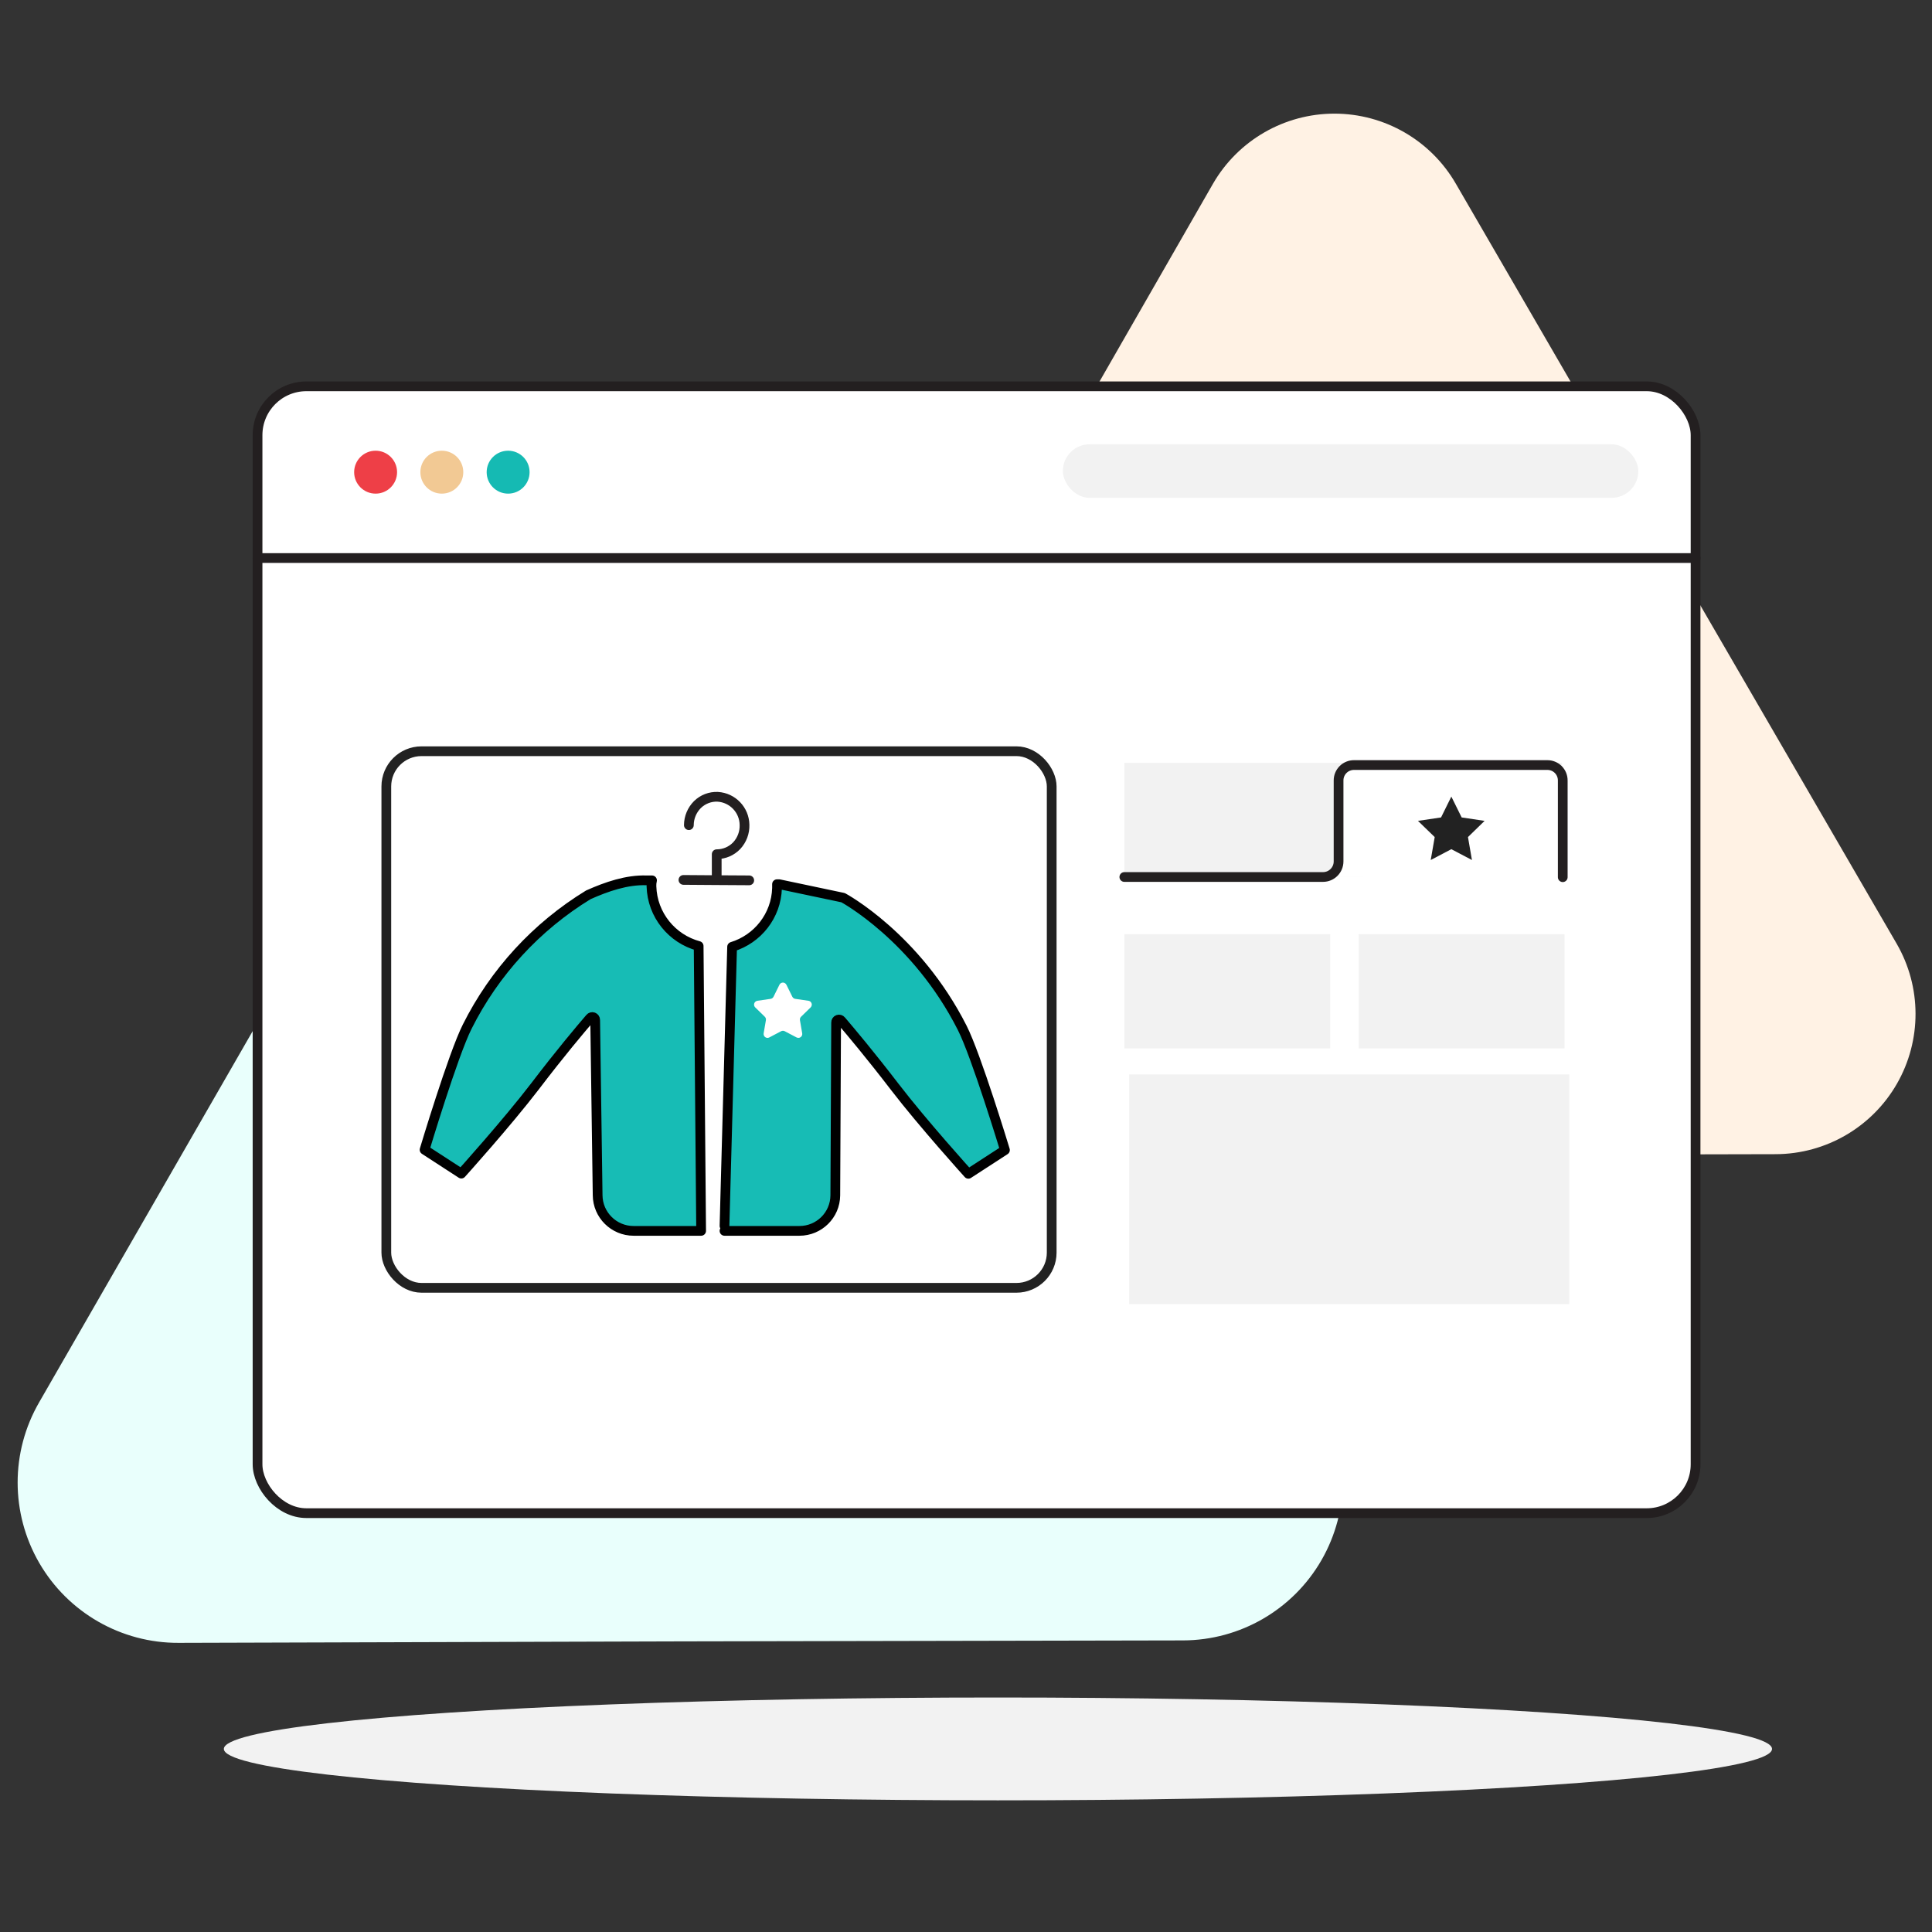 <?xml version="1.0" encoding="UTF-8"?>
<svg width="496px" height="496px" viewBox="0 0 496 496" version="1.1" xmlns="http://www.w3.org/2000/svg" xmlns:xlink="http://www.w3.org/1999/xlink">
    <rect x="0" y="0" width="496" height="496" fill="#333333" stroke="none"/>
    <title>jackets_step 2</title>
    <g id="Page-1" stroke="none" stroke-width="1" fill="none" fill-rule="evenodd">
        <g id="Artboard" transform="translate(-1627, -295)">
            <g id="sweatshirt_step-2" transform="translate(1627, 295)">
                <g id="group-5">
                    <polygon id="Path" points="0 0 495.92 0 495.92 495.92 0 495.92"></polygon>
                    <g id="Group" transform="translate(4, 29)">
                        <ellipse id="Oval" fill="#F2F2F2" fill-rule="nonzero" cx="252.2" cy="420" rx="198.73" ry="13.2"></ellipse>
                        <path d="M205.75,107.26 C198.396,94.519 184.79,86.682 170.079,86.715 C155.367,86.748 141.797,94.646 134.5,107.42 L70.39,219.17 L6.06,331 C-1.323,343.762 -1.315,359.499 6.079,372.254 C13.474,385.009 27.126,392.835 41.87,392.77 L170.7,392.39 L299.7,392.14 C314.389,392.11 327.947,384.249 335.27,371.516 C342.593,358.783 342.57,343.111 335.21,330.4 L270.46,218.84 L205.75,107.26 Z" id="Path-2" fill="#E9FFFC" fill-rule="nonzero"></path>
                        <path d="M369.76,18.17 C363.329,7.033 351.445,0.173 338.585,0.173 C325.725,0.173 313.841,7.033 307.41,18.17 L251.23,116.08 L195.06,213.86 C188.646,225.01 188.669,238.734 195.119,249.863 C201.57,260.991 213.467,267.833 226.33,267.81 L339.12,267.56 L451.92,267.31 C464.765,267.257 476.61,260.364 483,249.221 C489.391,238.078 489.361,224.374 482.92,213.26 L426.33,115.73 L369.76,18.17 Z" id="Path-3" fill="#FFF2E4" fill-rule="nonzero"></path>
                        <rect id="Rectangle" stroke="#231F20" stroke-width="2.5" fill="#FFFFFF" fill-rule="nonzero" stroke-linecap="round" stroke-linejoin="round" x="62.12" y="70.18" width="369.18" height="289.29" rx="12.54"></rect>
                        <rect id="Rectangle-2" fill="#F2F2F2" fill-rule="nonzero" x="268.87" y="85.06" width="147.73" height="13.75" rx="6.86"></rect>
                        <circle id="Oval-2" fill="#EE3F47" fill-rule="nonzero" cx="92.43" cy="92.22" r="5.51"></circle>
                        <circle id="Oval-3" fill="#F2C994" fill-rule="nonzero" cx="109.43" cy="92.22" r="5.51"></circle>
                        <circle id="Oval-4" fill="#15BAB3" fill-rule="nonzero" cx="126.45" cy="92.22" r="5.51"></circle>
                        <rect id="Rectangle-3" stroke="#222222" stroke-width="2.5" fill="#FFFFFF" fill-rule="nonzero" stroke-linecap="round" stroke-linejoin="round" x="95.18" y="163.86" width="170.82" height="137.76" rx="9.04"></rect>
                        <line x1="62.12" y1="114.27" x2="431.31" y2="114.27" id="Path-4" stroke="#231F20" stroke-width="2.5" stroke-linecap="round" stroke-linejoin="round"></line>
                        <path d="M284.65,166.83 L397,166.83 L397,196.15 L284.65,196.15 L284.65,166.83 Z M284.65,210.83 L337.5,210.83 L337.5,240.15 L284.65,240.15 L284.65,210.83 Z M344.82,210.83 L397.67,210.83 L397.67,240.15 L344.82,240.15 L344.82,210.83 Z" id="Shape" fill="#F2F2F2" fill-rule="nonzero"></path>
                        <path d="M284.65,196.15 L335.65,196.15 C337.859,196.15 339.65,194.359 339.65,192.15 L339.65,171.41 C339.634,170.344 340.05,169.317 340.804,168.564 C341.557,167.81 342.584,167.394 343.65,167.41 L393.2,167.41 C394.267,167.391 395.295,167.806 396.05,168.56 C396.804,169.315 397.219,170.343 397.201,171.41 L397.201,196.2" id="Path-5" stroke="#231F20" stroke-width="2.5" fill="#FFFFFF" fill-rule="nonzero" stroke-linecap="round" stroke-linejoin="round"></path>
                        <polygon id="Path-6" fill="#F2F2F2" fill-rule="nonzero" points="285.89 246.84 398.88 246.84 398.88 305.8 285.89 305.8"></polygon>
                        <polygon id="Path-7" fill="#222222" fill-rule="nonzero" points="368.6 175.51 371.25 180.86 377.14 181.74 372.87 185.9 373.89 191.79 368.6 189.01 363.31 191.79 364.33 185.9 360.03 181.74 365.96 180.86"></polygon>
                    </g>
                </g>
                <polyline id="Path-8" stroke="#231F20" stroke-width="2.5" stroke-linecap="round" stroke-linejoin="round" points="175.46 225.9 183.9 225.96 192.35 226.01"></polyline>
                <path d="M179.363,242.867 C172.539,241.039 167.457,234.917 167.247,227.54 C167.223,227.026 167.272,226.511 167.392,226.011 L165.993,226.011 C160.913,225.84 155.767,227.619 151.042,229.726 C137.711,237.875 126.939,249.596 119.953,263.556 C116.324,270.736 109,295.173 109,295.173 L118.435,301.298 C118.435,301.298 130.153,288.296 137.345,278.903 C143.943,270.248 148.878,264.412 151.478,261.382 C151.675,261.133 152.01,261.037 152.309,261.144 C152.609,261.252 152.805,261.539 152.797,261.857 L153.431,306.844 C153.467,311.912 157.592,316 162.668,316 C170.371,316 176.148,316 180,316 L179.363,242.867 Z M186,316 C189.405,316 195.817,316 205.235,316 C210.296,316 214.41,311.932 214.446,306.89 L214.656,262.508 C214.642,262.19 214.837,261.899 215.137,261.788 C215.437,261.677 215.775,261.772 215.972,262.023 C218.604,265.117 223.407,270.818 229.736,279.063 C236.907,288.409 248.605,301.346 248.605,301.346 L258,295.251 C258,295.251 250.644,270.989 247.013,263.845 C235.17,240.488 216.446,230.46 216.446,230.46 L200.037,227 L199.485,227 L199.485,227.983 C199.281,235.124 194.479,241.083 187.953,243.076 L186,314.717" id="Shape" stroke="#000000" stroke-width="2.5" fill="#17BCB5" fill-rule="nonzero" stroke-linecap="round" stroke-linejoin="round"></path>
                <path d="M176.85,211.84 C176.858,209.859 177.649,207.961 179.05,206.56 C180.432,205.203 182.315,204.478 184.25,204.56 C188.076,204.79 191.079,207.928 191.14,211.76 C191.202,213.734 190.484,215.653 189.14,217.1 C187.802,218.509 185.943,219.305 184,219.3 L184,225.3" id="Path-9" stroke="#231F20" stroke-width="2.5" stroke-linecap="round" stroke-linejoin="round"></path>
                <path d="M200.535,264.745 L197.503,266.338 C197.015,266.595 196.41,266.407 196.153,265.918 C196.051,265.724 196.015,265.501 196.052,265.284 L196.631,261.909 C196.687,261.584 196.579,261.253 196.344,261.024 L193.891,258.633 C193.496,258.248 193.488,257.615 193.873,257.219 C194.027,257.062 194.228,256.959 194.446,256.927 L197.835,256.435 C198.16,256.388 198.442,256.183 198.588,255.888 L200.103,252.817 C200.348,252.322 200.947,252.118 201.443,252.363 C201.64,252.46 201.799,252.62 201.897,252.817 L203.412,255.888 C203.558,256.183 203.84,256.388 204.165,256.435 L207.554,256.927 C208.101,257.007 208.48,257.514 208.4,258.061 C208.369,258.279 208.266,258.48 208.109,258.633 L205.656,261.024 C205.421,261.253 205.313,261.584 205.369,261.909 L205.948,265.284 C206.041,265.828 205.675,266.345 205.131,266.439 C204.914,266.476 204.691,266.441 204.497,266.338 L201.465,264.745 C201.174,264.591 200.826,264.591 200.535,264.745 Z" id="Star" fill="#FFFFFF"></path>
            </g>
        </g>
    </g>
</svg>